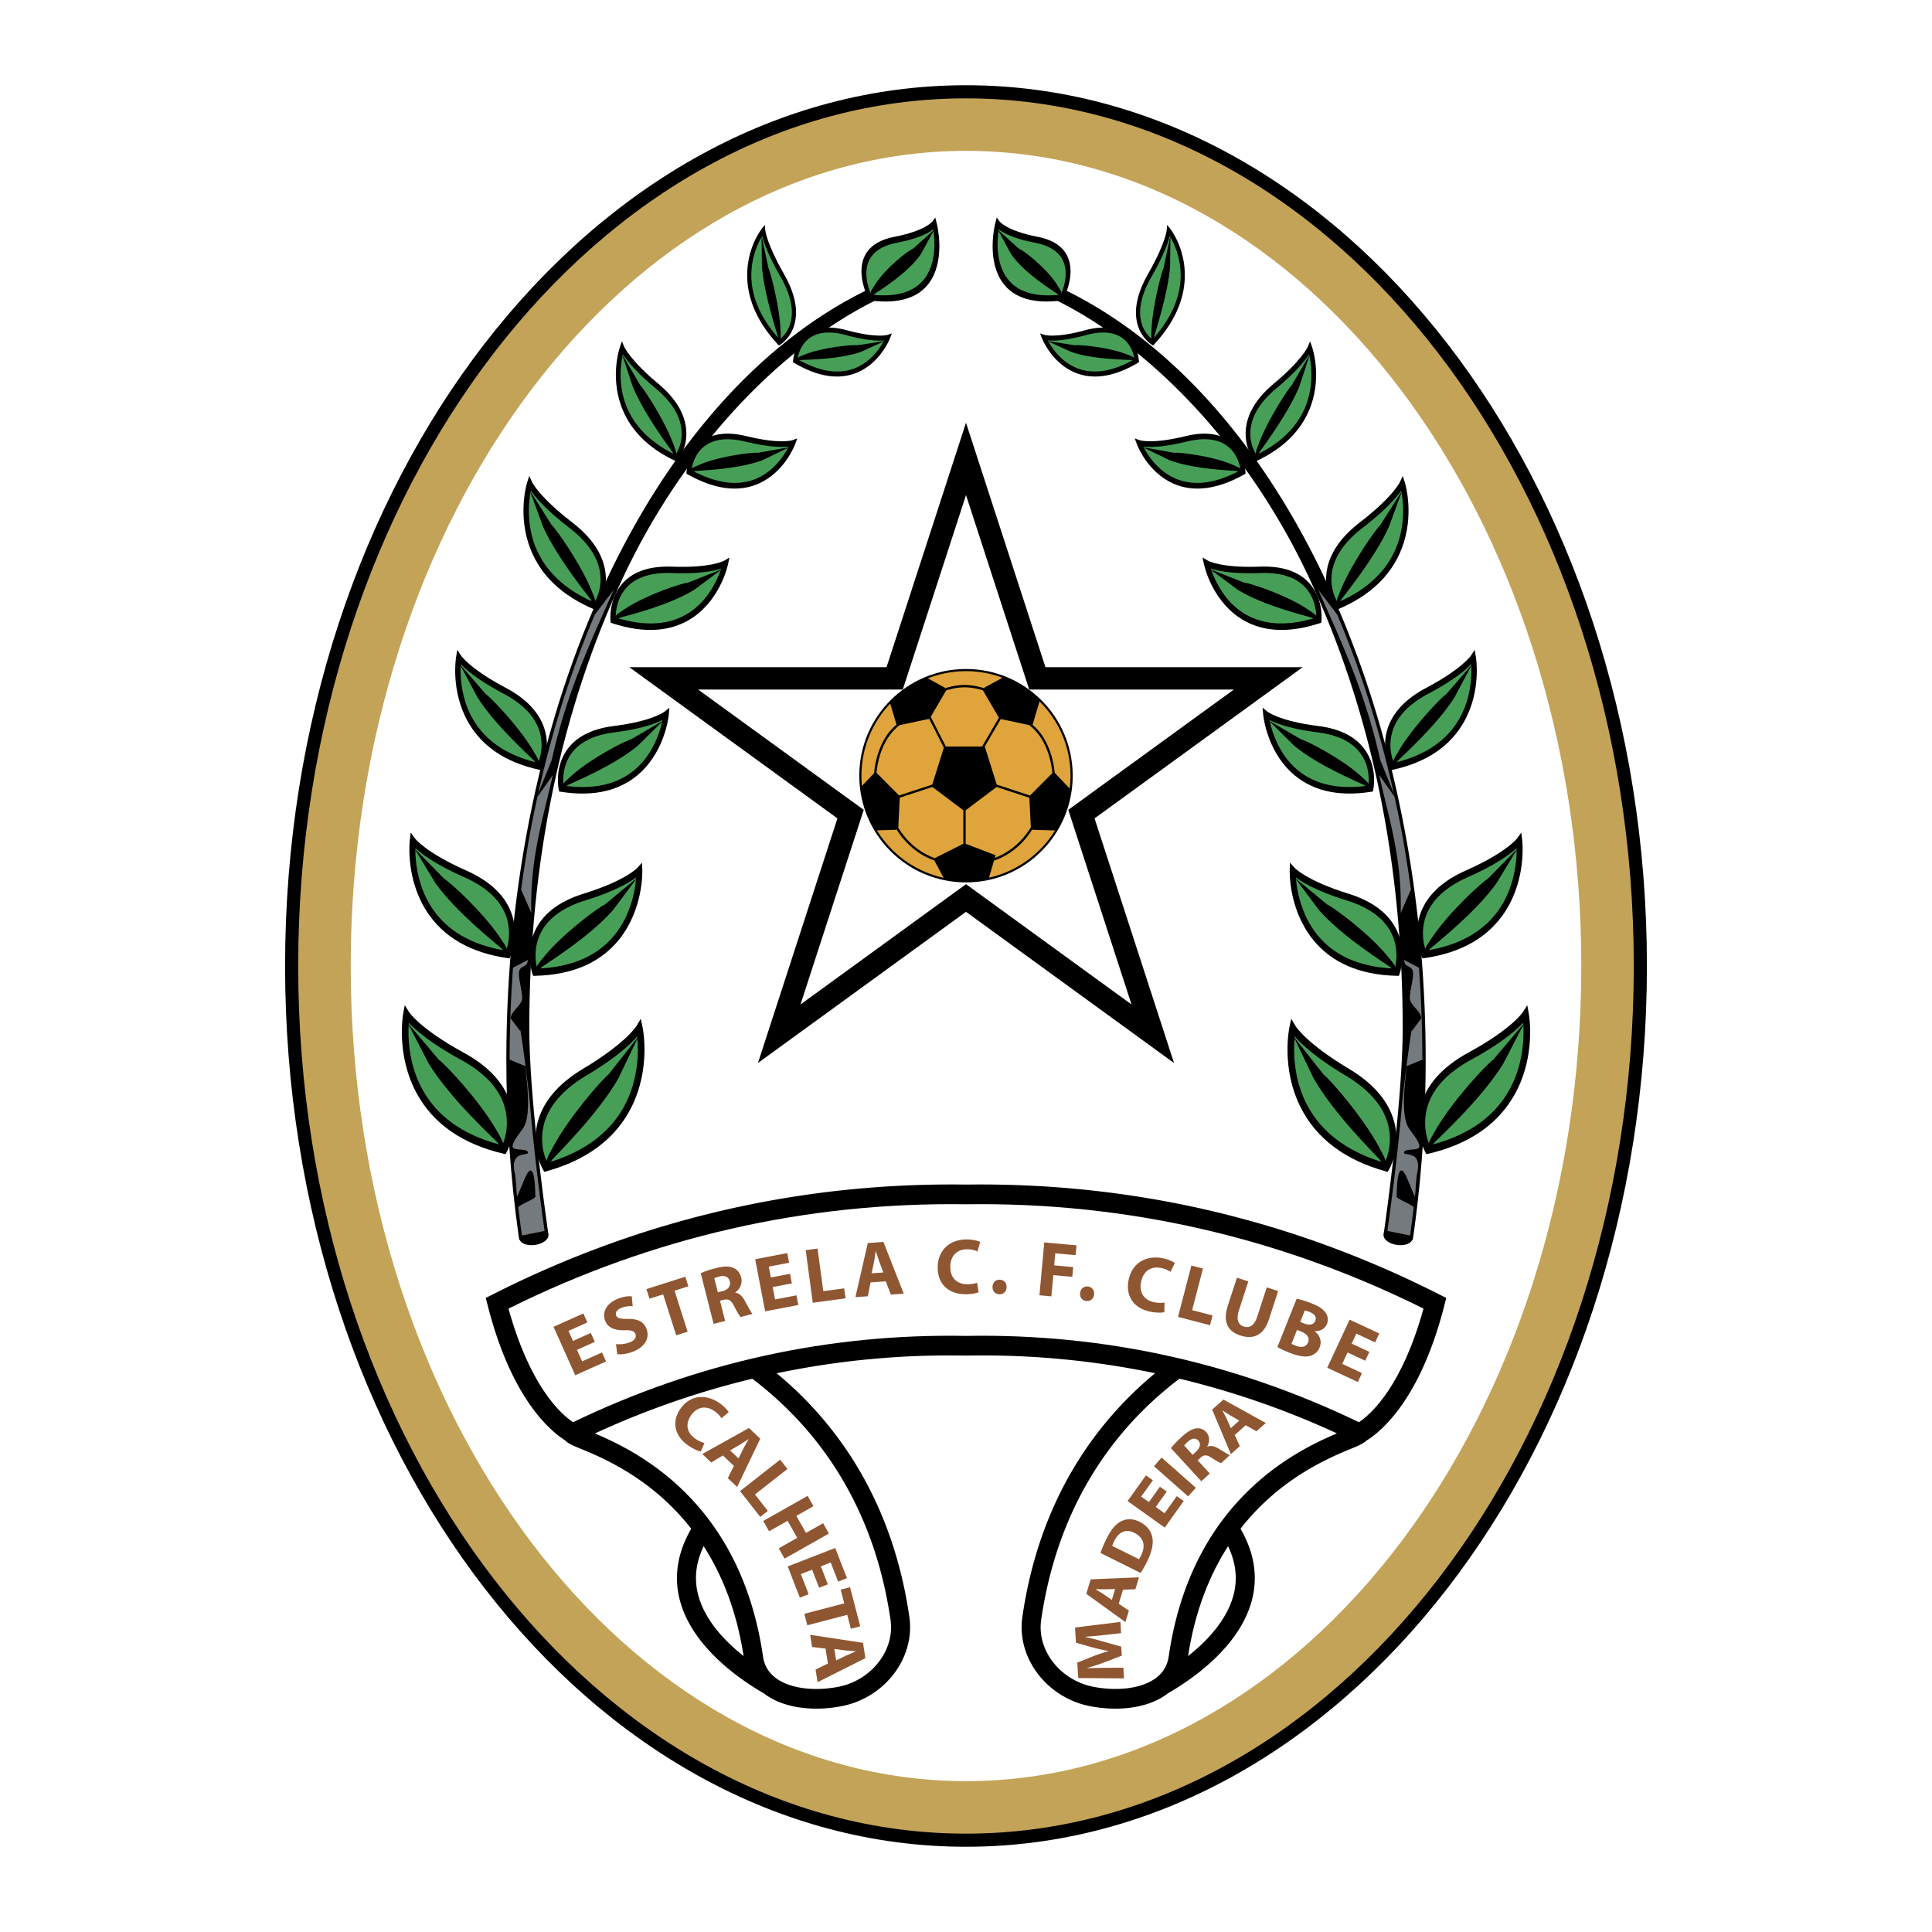 <svg xmlns="http://www.w3.org/2000/svg" width="2500" height="2500" viewBox="0 0 192.756 192.756"><g fill-rule="evenodd" clip-rule="evenodd"><path fill="#fff" d="M0 0h192.756v192.756H0V0z"/><path d="M28.443 96.379c0 48.453 30.476 87.873 67.936 87.873 37.459 0 67.934-39.42 67.934-87.873 0-48.455-30.475-87.875-67.934-87.875-37.461 0-67.936 39.42-67.936 87.875z"/><path d="M29.752 96.379c0-47.732 29.889-86.565 66.626-86.565 36.737 0 66.625 38.833 66.625 86.565 0 47.731-29.889 86.563-66.625 86.563-36.737 0-66.626-38.832-66.626-86.563z" fill="#c3a358"/><path d="M34.991 96.379c0-44.844 27.539-81.327 61.388-81.327 33.848 0 61.387 36.483 61.387 81.327 0 44.843-27.539 81.326-61.387 81.326-33.849 0-61.388-36.483-61.388-81.326z" fill="#fff"/><path d="M87.034 28.865l-.771.184-.015.007c-21.371 10.634-35.73 41.442-35.73 76.665 0 5.871.406 11.731 1.206 17.416l.082.579 2.905-.584-.082-.579c-.427-3.033-1.82-13.437-1.82-19.966 0-16.669 3.174-31.854 9.431-45.137 5.773-12.255 15.148-22.524 25.079-27.469l.137-.068-.278-1.084-.144.036z"/><path d="M51.828 123.57c.041.456.722.747 1.52.643.798-.101 1.411-.556 1.371-1.014-.041-.458-.721-.747-1.519-.645s-1.412.557-1.372 1.016z"/><path d="M53.694 79.171l1.353-3.342c1.445-6.493 3.584-11.169 6.192-16.991l-1.891 2.472c-2.34 5.528-4.246 11.521-5.654 17.861zM55.153 77.325l-1.526 2.158c-.708 3.195-.995 5.031-1.254 6.671a119.88 119.88 0 0 0-.382 2.604l1.021 2.338c-.148-5.478 1.151-9.327 2.141-13.771zM52.1 99.586c.01-.687-.349-1.799-.327-2.48.028-.895.843-.444.89-1.331l-1.48.775a127.183 127.183 0 0 0-.338 9.172l1.583.651c0 .74.672 4.574-.164 6.07-.244.437-1.157 1.434-1.122 1.955.031.457 1.494.136 1.531.59.031.394-1.774-.261-1.33 1.959.158.794.152 1.62.24 2.426.009.087.756-1.801.953-2.165.9-1.665.863 2.105.874 2.187.022.196-1.725.878-1.701 1.073a109.49 109.49 0 0 0 .365 2.797l2.26-.455-.027-.192c-.21-1.484-.648-4.729-1.045-8.426a196.178 196.178 0 0 1-.42-4.393c-.06-.725-.959-7.915-.959-6.95l-.927-1.238c-.001-.701 1.132-1.331 1.144-2.025z" fill="#757a7e"/><path d="M63.519 102.341c-.01.017-1.035 1.713-5.314 4.27-2.611 1.559-4.17 3.46-4.633 5.65-.523 2.471.564 4.361.61 4.441l.128.215.215-.059c4.038-1.123 6.881-3.258 8.446-6.341 1.987-3.91 1.17-7.884 1.136-8.05l-.178-.826-.41.7z"/><path d="M54.21 112.439c.007-.039.017-.079.026-.12.45-1.905 1.884-3.589 4.261-5.01 2.984-1.781 4.423-3.149 5.077-3.898.089.888.147 2.47-.275 4.252a10.934 10.934 0 0 1-.894 2.46c-1.441 2.829-4.077 4.8-7.803 5.89a5.778 5.778 0 0 1-.392-3.574z" fill="#479f57"/><path d="M60.703 107.206c-.771.621-3.876 4.215-5.448 7.08-.909 1.656-.759 1.588-.708 1.799 0 0 .335.068.508-.346.614-.674 4.607-4.611 6.632-8.133l2.014-4.203-2.998 3.803zM63.586 86.59c-.012.012-1.18 1.275-5.348 2.567-2.545.789-4.215 2.114-4.965 3.94-.848 2.059-.187 3.966-.157 4.047l.078.218.198-.005c3.732-.083 6.568-1.326 8.431-3.69 2.362-2.999 2.265-6.681 2.26-6.835l-.027-.767-.47.525z"/><path d="M53.806 93.397l.042-.101c.696-1.577 2.222-2.738 4.539-3.458 2.904-.899 4.386-1.782 5.079-2.294-.06.802-.255 2.208-.907 3.683a8.968 8.968 0 0 1-1.173 1.964c-1.712 2.169-4.341 3.316-7.793 3.44-.127-.492-.374-1.816.213-3.234z" fill="#479f57"/><path d="M60.343 90.243c-.776.375-4.073 2.842-5.905 5.014-1.062 1.256-.918 1.229-.907 1.426 0 0 .285.136.502-.19.646-.457 4.779-3.029 7.113-5.676l2.432-3.25-3.235 2.676zM66.308 70.997c-.011.008-1.199.952-5.076 1.438-2.367.297-4.012 1.213-4.889 2.728-.991 1.707-.614 3.522-.598 3.598l.046.208.178.029c3.352.526 6.032-.13 7.964-1.948 2.453-2.305 2.78-5.618 2.793-5.756l.063-.691-.481.394z"/><path d="M56.787 75.518c.017-.028.032-.056.05-.083.799-1.301 2.296-2.095 4.451-2.366 2.702-.338 4.129-.89 4.807-1.238a9.883 9.883 0 0 1-1.226 3.153 7.658 7.658 0 0 1-1.271 1.57c-1.777 1.667-4.261 2.269-7.366 1.825-.058-.461-.13-1.687.555-2.861z" fill="#479f57"/><path d="M62.996 73.745c-.738.21-3.967 1.891-5.853 3.54-1.091.954-.96.951-.972 1.13 0 0 .24.167.472-.089.629-.305 4.621-1.944 7.008-3.939l2.543-2.518-3.198 1.876zM72.255 55.935c-.013.006-1.297.748-5.195.601-2.377-.09-4.111.552-5.152 1.91-1.175 1.531-1.007 3.39-.999 3.468l.021.214.172.058c3.262 1.064 5.991.849 8.113-.638 2.691-1.885 3.391-5.115 3.419-5.25l.141-.674-.52.311z"/><path d="M62.307 58.869a4.91 4.91 0 0 0 .059-.075c.94-1.158 2.513-1.702 4.68-1.62 2.716.103 4.191-.212 4.902-.446-.223.679-.693 1.839-1.573 2.925a7.133 7.133 0 0 1-1.437 1.35c-1.95 1.362-4.479 1.557-7.504.611-.005-.468.062-1.692.873-2.745z" fill="#479f57"/><path d="M68.66 58.12c-.754.089-4.146 1.229-6.201 2.558-1.188.766-1.059.786-1.091.963 0 0 .22.204.477-.013.659-.201 4.798-1.176 7.39-2.766l2.804-2.081-3.379 1.339zM79.051 43.92c-.012.002-1.215.417-4.566-.404-2.046-.5-3.624-.254-4.694.735-1.206 1.115-1.292 2.752-1.295 2.821l-.007.189.142.081c2.689 1.501 5.077 1.801 7.096.891 2.562-1.152 3.569-3.82 3.61-3.933l.206-.558-.492.178z"/><path d="M70.083 44.688l.06-.053c.958-.835 2.385-1.026 4.248-.57 2.336.572 3.652.563 4.297.486-.278.548-.829 1.468-1.724 2.25-.4.349-.869.669-1.41.911-1.857.833-4.068.55-6.568-.805.054-.405.264-1.453 1.097-2.219z" fill="#479f57"/><path d="M75.67 45.17c-.664-.058-3.738.326-5.681 1.11-1.123.451-1.014.492-1.062.637 0 0 .164.217.415.075.593-.055 4.295-.165 6.734-1.077l2.686-1.302-3.092.557zM88.546 33.414c-.011.002-1.085.341-4.046-.463-1.808-.492-3.212-.309-4.177.544-1.088.962-1.192 2.413-1.196 2.475l-.01.167.125.076c2.363 1.393 4.477 1.714 6.284.953 2.293-.964 3.229-3.309 3.267-3.408l.191-.491-.438.147z"/><path d="M80.575 33.89c.018-.017.036-.031.055-.047.863-.719 2.133-.855 3.778-.409 2.065.562 3.233.584 3.806.53a6.65 6.65 0 0 1-1.565 1.958c-.36.3-.783.573-1.267.776-1.661.697-3.619.395-5.816-.865.053-.357.258-1.283 1.009-1.943z" fill="#479f57"/><path d="M85.526 34.446c-.589-.067-3.322.203-5.059.855-1.004.374-.908.413-.954.541 0 0 .142.196.367.075.528-.035 3.815-.047 5.994-.802l2.404-1.094-2.752.425zM93.032 22.09c-.008.007-.705.938-3.792 1.535-1.884.366-2.973 1.287-3.232 2.742-.295 1.641.586 3.333.624 3.404l.102.195.159.021c2.964.372 4.998-.341 6.046-2.121 1.328-2.255.567-5.382.535-5.513l-.163-.651-.279.388z"/><path d="M86.489 26.685c.004-.028.01-.052.015-.081.262-1.251 1.265-2.052 2.981-2.385 2.152-.417 3.173-.986 3.629-1.338.103.672.206 1.837-.04 3.009a5.027 5.027 0 0 1-.572 1.521c-.965 1.632-2.852 2.289-5.584 1.983-.193-.43-.635-1.58-.429-2.709z" fill="#479f57"/><path d="M91.122 24.793c-.551.224-2.724 1.92-3.784 3.541-.613.934-.505.929-.459 1.096 0 0 .253.15.366-.1.431-.31 3.252-1.996 4.624-3.958l1.34-2.458-2.087 1.879zM40.38 100.289l-.153.833c-.029.168-.73 4.172 1.369 7.998 1.656 3.016 4.558 5.027 8.628 5.983l.216.048.12-.22c.044-.081 1.076-2.017.481-4.464-.527-2.17-2.141-4.005-4.796-5.454-4.351-2.374-5.425-4.026-5.435-4.044l-.43-.68z"/><path d="M50.121 114.26c-3.755-.933-6.447-2.792-7.97-5.56a10.78 10.78 0 0 1-.965-2.419 12.989 12.989 0 0 1-.398-4.238c.674.721 2.154 2.027 5.187 3.684 2.417 1.319 3.899 2.943 4.405 4.828l.031.119a5.795 5.795 0 0 1-.29 3.586z" fill="#479f57"/><path d="M43.768 105.715c.788.589 3.996 4.05 5.651 6.848.958 1.617.805 1.557.76 1.769 0 0-.333.082-.518-.325-.633-.647-4.739-4.417-6.864-7.85l-2.137-4.114 3.108 3.672zM40.978 83.073l-.092.759c-.018.154-.423 3.805 1.674 7.075 1.654 2.575 4.371 4.152 8.078 4.685l.197.027.096-.208c.036-.077.854-1.896.184-4.044-.593-1.908-2.144-3.427-4.608-4.519-4.039-1.787-5.095-3.184-5.105-3.197l-.424-.578z"/><path d="M50.498 94.844c-3.423-.538-5.944-1.995-7.465-4.359a9.424 9.424 0 0 1-1.001-2.095 11.656 11.656 0 0 1-.592-3.774c.646.593 2.046 1.649 4.861 2.893 2.246.995 3.665 2.334 4.224 3.987.013.035.023.069.035.104a5.24 5.24 0 0 1-.062 3.244z" fill="#479f57"/><path d="M44.319 87.676c.741.466 3.813 3.317 5.455 5.699.949 1.377.81 1.333.782 1.527 0 0-.295.103-.484-.248-.604-.533-4.5-3.589-6.6-6.504l-2.146-3.526 2.993 3.052zM45.628 64.838l-.119.681c-.023.137-.559 3.409 1.185 6.503 1.374 2.439 3.757 4.044 7.083 4.773l.177.037.096-.181c.036-.066.859-1.657.354-3.643-.449-1.763-1.779-3.24-3.957-4.389-3.567-1.884-4.456-3.217-4.464-3.229l-.355-.552z"/><path d="M53.686 76.108c-3.069-.714-5.28-2.197-6.545-4.435a8.768 8.768 0 0 1-.807-1.96 10.658 10.658 0 0 1-.361-3.451c.556.58 1.774 1.628 4.26 2.94 1.982 1.047 3.203 2.352 3.631 3.882.009.033.018.065.025.098a4.706 4.706 0 0 1-.203 2.926z" fill="#479f57"/><path d="M48.435 69.22c.647.471 3.292 3.253 4.664 5.514.794 1.306.671 1.256.635 1.432 0 0-.271.072-.424-.258-.522-.521-3.9-3.543-5.663-6.316l-1.776-3.329 2.564 2.957zM52.801 47.481l-.206.651c-.04.131-.994 3.265.33 6.643 1.042 2.664 3.188 4.692 6.379 6.028l.17.07.119-.162c.043-.059 1.062-1.477.82-3.535-.215-1.825-1.338-3.528-3.339-5.068-3.28-2.521-3.987-4.003-3.994-4.017l-.279-.61z"/><path d="M59.304 60.108c-2.94-1.273-4.932-3.148-5.893-5.593a9.313 9.313 0 0 1-.543-2.086 10.63 10.63 0 0 1 .091-3.476c.474.676 1.541 1.935 3.827 3.692 1.822 1.401 2.861 2.916 3.085 4.507l.013.102a4.608 4.608 0 0 1-.58 2.854z" fill="#479f57"/><path d="M55.007 52.33c.58.585 2.831 3.823 3.895 6.312.615 1.438.499 1.366.442 1.532 0 0-.278.021-.387-.333-.448-.611-3.395-4.223-4.776-7.29l-1.325-3.616 2.151 3.395zM62.049 34.054l-.197.562c-.04.113-.961 2.825.106 5.84.841 2.377 2.668 4.239 5.431 5.535l.147.067.11-.137c.038-.05.971-1.253.814-3.067-.138-1.609-1.077-3.147-2.79-4.575-2.808-2.339-3.386-3.666-3.393-3.678l-.228-.547z"/><path d="M67.407 45.382c-2.543-1.231-4.239-2.954-5.014-5.137a8.255 8.255 0 0 1-.421-1.85 9.39 9.39 0 0 1 .174-3.045c.397.612 1.299 1.758 3.256 3.388 1.562 1.3 2.43 2.669 2.584 4.074.003.031.007.059.008.089a4.007 4.007 0 0 1-.587 2.481z" fill="#479f57"/><path d="M63.851 38.392c.493.536 2.38 3.464 3.245 5.688.501 1.284.4 1.217.346 1.36 0 0-.244.006-.331-.308-.376-.552-2.862-3.835-3.99-6.579l-1.062-3.224 1.792 3.063zM76.307 22.438l-.312.393c-.062.08-1.541 1.983-1.446 4.888.073 2.291 1.1 4.523 3.052 6.639l.105.111.125-.073c.047-.026 1.137-.674 1.484-2.239.309-1.387-.066-3.018-1.114-4.848-1.714-2.998-1.846-4.319-1.849-4.33l-.045-.541z"/><path d="M77.776 33.858c-1.788-1.979-2.743-4.047-2.812-6.15a7.43 7.43 0 0 1 .138-1.695 7.721 7.721 0 0 1 .945-2.462c.169.657.616 1.948 1.812 4.038.953 1.667 1.315 3.13 1.073 4.354-.006.026-.01.052-.017.077-.236 1.08-.88 1.647-1.139 1.838z" fill="#479f57"/><path d="M76.661 26.718c.269.63 1.065 3.77 1.198 5.941.078 1.255.012 1.162-.07 1.26 0 0-.206-.086-.193-.379-.167-.601-1.367-4.261-1.582-6.963l-.034-3.076.681 3.217zM105.578 28.83l-.277 1.084.137.068c9.93 4.944 19.305 15.214 25.078 27.469 6.258 13.282 9.43 28.468 9.43 45.137 0 6.529-1.393 16.933-1.818 19.966l-.082.579 2.906.584.082-.579a125.578 125.578 0 0 0 1.205-17.416c0-35.223-14.359-66.031-35.729-76.665l-.016-.007-.771-.184-.145-.036z"/><path d="M140.926 123.57c-.039.456-.719.747-1.518.643-.797-.101-1.41-.556-1.371-1.014.041-.458.723-.747 1.52-.645.798.103 1.412.557 1.369 1.016z"/><path d="M139.062 79.171l-1.354-3.342c-1.445-6.493-3.584-11.169-6.191-16.991l1.891 2.472c2.34 5.528 4.246 11.521 5.654 17.861zM137.604 77.325l1.523 2.158c.711 3.195.996 5.031 1.256 6.671.137.863.264 1.731.383 2.604l-1.021 2.338c.148-5.478-1.153-9.327-2.141-13.771zM140.656 99.586c-.01-.687.348-1.799.326-2.48-.027-.895-.842-.444-.891-1.331l1.482.775a129.04 129.04 0 0 1 .336 9.172l-1.582.651c0 .74-.674 4.574.164 6.07.244.437 1.156 1.434 1.121 1.955-.031.457-1.494.136-1.531.59-.029.394 1.775-.261 1.33 1.959-.16.794-.152 1.62-.24 2.426-.01.087-.756-1.801-.951-2.165-.902-1.665-.865 2.105-.875 2.187-.021.196 1.725.878 1.701 1.073-.104.872-.217 1.741-.338 2.604 0 0-.012.098-.027.193l-2.258-.455.025-.192a269.32 269.32 0 0 0 1.045-8.426 196.484 196.484 0 0 0 .421-4.393c.059-.725.959-7.915.959-6.95l.926-1.238c.002-.701-1.131-1.331-1.143-2.025z" fill="#757a7e"/><path d="M128.828 101.642l-.18.826c-.033.166-.852 4.14 1.137 8.05 1.564 3.083 4.406 5.218 8.445 6.341l.215.059.127-.215c.049-.08 1.133-1.971.609-4.441-.463-2.19-2.021-4.092-4.633-5.65-4.277-2.557-5.303-4.253-5.312-4.27l-.408-.7z"/><path d="M138.152 116.013c-3.725-1.09-6.361-3.061-7.803-5.89a10.987 10.987 0 0 1-.895-2.46 13.075 13.075 0 0 1-.273-4.252c.652.749 2.094 2.117 5.074 3.898 2.379 1.421 3.812 3.104 4.264 5.01.008.041.018.081.025.12a5.74 5.74 0 0 1-.392 3.574z" fill="#479f57"/><path d="M132.053 107.206c.771.621 3.877 4.215 5.449 7.08.908 1.656.758 1.588.707 1.799 0 0-.336.068-.508-.346-.613-.674-4.607-4.611-6.631-8.133l-2.014-4.203 2.997 3.803zM128.701 86.065l-.027.767c-.006.154-.102 3.836 2.26 6.835 1.861 2.364 4.697 3.607 8.43 3.69l.199.005.078-.218c.029-.081.689-1.988-.158-4.047-.75-1.826-2.422-3.151-4.965-3.94-4.168-1.292-5.336-2.555-5.348-2.567l-.469-.525z"/><path d="M139.162 96.632c-3.451-.124-6.08-1.271-7.795-3.44a9.015 9.015 0 0 1-1.17-1.964 11.342 11.342 0 0 1-.908-3.683c.693.513 2.174 1.395 5.08 2.294 2.316.72 3.844 1.881 4.537 3.458a1.8 1.8 0 0 1 .043.101c.588 1.417.342 2.741.213 3.234z" fill="#479f57"/><path d="M132.412 90.243c.777.375 4.074 2.842 5.906 5.014 1.061 1.256.918 1.229.906 1.426 0 0-.287.136-.502-.19-.646-.457-4.779-3.029-7.113-5.676l-2.432-3.25 3.235 2.676zM125.967 70.603l.061.691c.016.139.342 3.451 2.793 5.756 1.934 1.817 4.613 2.474 7.965 1.948l.18-.029.043-.208c.02-.076.395-1.891-.596-3.598-.879-1.515-2.521-2.431-4.889-2.728-3.877-.486-5.066-1.43-5.078-1.438l-.479-.394z"/><path d="M136.523 78.379c-3.104.444-5.588-.158-7.367-1.825a7.653 7.653 0 0 1-1.27-1.57c-.748-1.217-1.082-2.444-1.227-3.153.678.348 2.105.899 4.807 1.238 2.156.271 3.652 1.065 4.451 2.366.018.027.035.055.051.083.686 1.174.614 2.4.555 2.861z" fill="#479f57"/><path d="M129.76 73.745c.738.21 3.967 1.891 5.852 3.54 1.092.954.961.951.973 1.13 0 0-.24.167-.471-.089-.629-.305-4.621-1.944-7.008-3.939l-2.543-2.518 3.197 1.876zM119.98 55.623l.141.674c.027.135.729 3.365 3.42 5.25 2.119 1.487 4.85 1.702 8.111.638l.174-.058.02-.214c.01-.078.178-1.937-.998-3.468-1.043-1.357-2.775-2-5.154-1.91-3.896.147-5.18-.595-5.191-.601l-.523-.311z"/><path d="M131.322 61.613c-3.025.945-5.555.751-7.506-.611a7.124 7.124 0 0 1-1.436-1.35c-.881-1.085-1.35-2.246-1.572-2.925.711.234 2.186.549 4.902.446 2.166-.082 3.738.462 4.68 1.62.018.026.037.05.059.075.811 1.054.877 2.278.873 2.745z" fill="#479f57"/><path d="M124.096 58.12c.754.089 4.145 1.229 6.199 2.558 1.189.766 1.061.786 1.092.963 0 0-.219.204-.477-.013-.658-.201-4.797-1.176-7.389-2.766l-2.807-2.081 3.382 1.339zM113.215 43.742l.205.558c.041.112 1.049 2.78 3.611 3.933 2.018.91 4.406.61 7.094-.891l.143-.081-.008-.189c-.004-.069-.088-1.707-1.297-2.821-1.068-.989-2.646-1.235-4.691-.735-3.354.82-4.555.406-4.566.404l-.491-.178z"/><path d="M123.77 46.906c-2.5 1.355-4.711 1.639-6.568.805a5.672 5.672 0 0 1-1.41-.911c-.895-.782-1.445-1.702-1.723-2.25.645.077 1.959.086 4.297-.486 1.863-.456 3.289-.265 4.246.57l.061.053c.831.767 1.042 1.815 1.097 2.219z" fill="#479f57"/><path d="M117.084 45.17c.664-.058 3.74.326 5.682 1.11 1.123.451 1.014.492 1.062.637 0 0-.164.217-.414.075-.596-.055-4.295-.165-6.734-1.077l-2.686-1.302 3.09.557zM103.773 33.266l.189.491c.039.1.975 2.444 3.268 3.408 1.807.761 3.92.439 6.283-.953l.125-.076-.012-.167c-.002-.062-.105-1.513-1.193-2.475-.965-.853-2.371-1.036-4.178-.544-2.961.805-4.037.465-4.047.463l-.435-.147z"/><path d="M113.189 35.833c-2.195 1.26-4.154 1.562-5.814.865a5.048 5.048 0 0 1-1.268-.776 6.614 6.614 0 0 1-1.564-1.958c.572.054 1.74.032 3.803-.53 1.648-.447 2.918-.31 3.781.409l.053.047c.752.66.955 1.586 1.009 1.943z" fill="#479f57"/><path d="M107.229 34.446c.588-.067 3.324.203 5.061.855 1.004.374.908.413.953.541 0 0-.143.196-.367.075-.527-.035-3.814-.047-5.994-.802l-2.402-1.094 2.749.425zM99.445 21.701l-.166.651c-.029.131-.793 3.258.537 5.513 1.049 1.779 3.082 2.493 6.047 2.121l.156-.021.105-.195c.035-.071.918-1.763.623-3.404-.262-1.455-1.348-2.376-3.232-2.742-3.088-.598-3.785-1.528-3.793-1.535l-.277-.388z"/><path d="M105.838 29.395c-2.734.306-4.621-.351-5.584-1.983a5 5 0 0 1-.572-1.521c-.246-1.172-.143-2.337-.041-3.009.457.353 1.477.922 3.631 1.338 1.715.333 2.717 1.134 2.979 2.385.008.029.012.053.018.081.204 1.128-.24 2.278-.431 2.709z" fill="#479f57"/><path d="M101.633 24.793c.551.224 2.725 1.92 3.783 3.541.615.934.506.929.461 1.096 0 0-.254.15-.367-.1-.43-.31-3.252-1.996-4.623-3.958l-1.34-2.458 2.086 1.879zM151.945 100.97c-.01.018-1.084 1.67-5.436 4.044-2.654 1.449-4.268 3.284-4.795 5.454-.596 2.447.436 4.383.479 4.464l.121.22.217-.048c4.068-.956 6.973-2.968 8.627-5.983 2.102-3.826 1.4-7.83 1.369-7.998l-.152-.833-.43.68z"/><path d="M142.346 110.674l.031-.119c.506-1.885 1.986-3.509 4.404-4.828 3.033-1.656 4.512-2.963 5.188-3.684.064.892.076 2.474-.398 4.238a10.78 10.78 0 0 1-.965 2.419c-1.523 2.768-4.215 4.627-7.971 5.56a5.79 5.79 0 0 1-.289-3.586z" fill="#479f57"/><path d="M148.988 105.715c-.789.589-3.996 4.05-5.652 6.848-.957 1.617-.805 1.557-.76 1.769 0 0 .334.082.518-.325.633-.647 4.74-4.417 6.865-7.85l2.137-4.114-3.108 3.672zM151.355 83.651c-.01.014-1.066 1.411-5.105 3.197-2.465 1.091-4.016 2.61-4.609 4.519-.67 2.148.15 3.968.184 4.044l.096.208.197-.027c3.707-.533 6.426-2.11 8.078-4.685 2.098-3.27 1.691-6.921 1.676-7.075l-.094-.759-.423.578z"/><path d="M142.197 91.601c.012-.035.021-.07.033-.104.561-1.653 1.98-2.992 4.225-3.987 2.814-1.244 4.215-2.3 4.861-2.893.008.805-.07 2.226-.594 3.774a9.373 9.373 0 0 1-1 2.095c-1.521 2.365-4.041 3.821-7.467 4.359-.165-.477-.523-1.763-.058-3.244z" fill="#479f57"/><path d="M148.438 87.676c-.742.466-3.814 3.317-5.455 5.699-.951 1.377-.811 1.333-.781 1.527 0 0 .295.103.482-.248.604-.533 4.5-3.589 6.6-6.504l2.146-3.526-2.992 3.052zM146.771 65.391c-.008.012-.898 1.344-4.465 3.229-2.176 1.149-3.508 2.625-3.955 4.389-.506 1.986.318 3.577.354 3.643l.096.181.178-.037c3.326-.729 5.707-2.334 7.082-4.773 1.744-3.094 1.207-6.366 1.186-6.503l-.119-.681-.357.552z"/><path d="M138.865 73.183c.008-.033.018-.065.025-.098.428-1.531 1.65-2.835 3.633-3.882 2.484-1.312 3.703-2.36 4.258-2.94.045.729.041 2.018-.359 3.451a8.891 8.891 0 0 1-.807 1.96c-1.266 2.238-3.477 3.721-6.545 4.435a4.72 4.72 0 0 1-.205-2.926z" fill="#479f57"/><path d="M144.32 69.22c-.648.471-3.291 3.253-4.664 5.514-.795 1.306-.672 1.256-.637 1.432 0 0 .273.072.426-.258.521-.521 3.9-3.543 5.662-6.316l1.777-3.329-2.564 2.957zM139.674 48.092c-.006.014-.713 1.496-3.992 4.017-2.002 1.54-3.125 3.243-3.34 5.068-.242 2.058.777 3.476.82 3.535l.119.162.17-.07c3.191-1.335 5.338-3.364 6.379-6.028 1.324-3.378.371-6.512.33-6.643l-.205-.651-.281.61z"/><path d="M132.871 57.254c.004-.033.01-.065.014-.102.225-1.591 1.262-3.106 3.086-4.507 2.285-1.758 3.354-3.017 3.826-3.692.141.71.301 1.985.092 3.476a9.322 9.322 0 0 1-.545 2.086c-.961 2.445-2.951 4.32-5.891 5.593a4.598 4.598 0 0 1-.582-2.854z" fill="#479f57"/><path d="M137.75 52.33c-.58.585-2.832 3.823-3.896 6.312-.615 1.438-.5 1.366-.441 1.532 0 0 .277.021.387-.333.447-.611 3.395-4.223 4.775-7.29l1.326-3.616-2.151 3.395zM130.479 34.601c-.008.012-.586 1.339-3.393 3.678-1.715 1.428-2.652 2.966-2.791 4.575-.156 1.813.775 3.017.814 3.067l.109.137.148-.067c2.762-1.296 4.588-3.158 5.43-5.535 1.068-3.015.146-5.727.107-5.84l-.197-.562-.227.547z"/><path d="M124.762 42.901l.008-.089c.154-1.405 1.023-2.774 2.584-4.074 1.957-1.63 2.859-2.776 3.254-3.388.143.619.318 1.729.176 3.045a8.142 8.142 0 0 1-.42 1.85c-.775 2.183-2.471 3.905-5.016 5.137a4.008 4.008 0 0 1-.586-2.481z" fill="#479f57"/><path d="M128.904 38.392c-.492.536-2.379 3.464-3.244 5.688-.5 1.284-.4 1.217-.346 1.36 0 0 .244.006.33-.308.375-.552 2.861-3.835 3.99-6.579l1.062-3.224-1.792 3.063zM116.402 22.979c-.002.011-.133 1.332-1.848 4.33-1.049 1.83-1.422 3.461-1.115 4.848.348 1.564 1.438 2.212 1.484 2.239l.127.073.104-.111c1.951-2.115 2.979-4.348 3.053-6.639.094-2.905-1.385-4.809-1.447-4.888l-.311-.393-.047.541z"/><path d="M113.84 32.021a.954.954 0 0 1-.016-.077c-.242-1.224.117-2.688 1.072-4.354 1.195-2.09 1.641-3.381 1.812-4.038.277.46.719 1.317.945 2.462.1.512.158 1.081.137 1.695-.07 2.103-1.023 4.171-2.811 6.15-.258-.192-.903-.759-1.139-1.838z" fill="#479f57"/><path d="M116.094 26.718c-.27.63-1.064 3.77-1.197 5.941-.078 1.255-.014 1.162.07 1.26 0 0 .205-.086.193-.379.166-.601 1.367-4.261 1.582-6.963l.033-3.076-.681 3.217zM95.318 45.44L88.45 66.566H62.786l20.765 15.085c-.468 1.435-7.93 24.406-7.93 24.406l20.757-15.084 20.756 15.084-7.93-24.406 20.766-15.084h-25.664l-7.928-24.389-1.06 3.262z"/><path d="M89.26 68.797h.81s4.771-14.678 6.309-19.404l6.307 19.404h20.418l-16.521 12.001 6.309 19.418c-4.021-2.924-16.512-12.001-16.512-12.001l-16.514 12.001 6.309-19.417s-12.5-9.079-16.522-12.002H89.26z" fill="#fff"/><path d="M96.378 88.037c5.879 0 10.645-4.767 10.645-10.646 0-5.879-4.766-10.645-10.645-10.645s-10.646 4.766-10.646 10.645c.001 5.879 4.767 10.646 10.646 10.646z"/><path d="M93.259 85.618l2.853-1.437V80.84l-3.089-2.325-3.254 1.071-.147 2.996c.331.565 1.472 2.257 3.637 3.036zM89.756 72.348c-1.921 1.433-2.257 4.129-2.31 4.752l2.252 2.264 3.316-1.091 1.154-3.679-1.464-2.875-2.948.629zM97.982 74.478l1.678-2.873-1.6-2.735c-.344-.106-1.069-.298-1.829-.298-.781 0-1.509.205-1.83.308l-1.542 2.639 1.508 2.96h3.615v-.001zM102.846 82.533l-.146-2.939-3.27-1.077-3.085 2.323v3.344l2.984 1.142-.078.266c2.187-.815 3.308-2.556 3.595-3.059zM103.715 69.979l-.697 2.337c1.844 1.537 2.16 4.195 2.207 4.787l1.504 1.579c.051-.423.078-.854.078-1.292 0-2.898-1.182-5.52-3.092-7.411z" fill="#dfa43b"/><path d="M94.344 68.653a6.402 6.402 0 0 1 1.888-.314c.801 0 1.547.198 1.903.31l1.885-1.034a10.424 10.424 0 0 0-3.641-.653c-1.345 0-2.63.255-3.811.718l1.776.973zM102.67 72.339l-2.82-.602-1.598 2.74 1.191 3.799 3.322 1.094 2.229-2.242c-.045-.566-.361-3.336-2.324-4.789zM93.215 85.848c-2.153-.761-3.335-2.396-3.741-3.063l-1.985.062a10.435 10.435 0 0 0 6.66 4.733l-.934-1.732zM102.965 82.785c-.41.67-1.607 2.328-3.795 3.081l-.498 1.701a10.444 10.444 0 0 0 6.59-4.711l-2.297-.071zM87.21 77.139c.038-.517.33-3.278 2.235-4.844l-.625-2.092a10.397 10.397 0 0 0-2.822 8.209l1.212-1.273z" fill="#dfa43b"/><path d="M143.592 129.142c-14.803-7.502-30.678-11.188-47.189-10.957-16.562-.231-32.438 3.455-47.239 10.957l-.699.354.199.778c2.364 9.255 6.223 12.49 7.718 13.43.287.313.809.531 1.53.828 2.173.895 7.103 2.929 11.053 7.988-1.381 2.383-1.766 4.799-1.121 7.193 1.238 4.6 5.936 7.832 8.387 9.245.03.022.058.05.088.073 1.779 1.315 4.618 1.766 7.596 1.205 4.351-.818 7.406-4.819 6.812-8.917-1.653-11.382-7.032-19.171-13.241-24.307a84.25 84.25 0 0 1 18.837-1.766h.092a84.402 84.402 0 0 1 18.831 1.761c-6.211 5.137-11.592 12.928-13.244 24.312-.596 4.098 2.459 8.099 6.811 8.917 2.979.561 5.818.11 7.596-1.205.031-.023.059-.049.088-.073 2.451-1.411 7.148-4.646 8.389-9.245.645-2.395.26-4.811-1.121-7.193 3.951-5.06 8.881-7.094 11.053-7.988.684-.281 1.182-.492 1.477-.778 1.432-.871 5.391-4.051 7.799-13.479l.199-.778-.701-.355z"/><path d="M76.125 165.261c.132.914.557 1.625 1.299 2.174 1.349.997 3.705 1.331 6.151.871 3.079-.58 5.326-3.163 5.326-5.951 0-.247-.017-.494-.053-.742-1.678-11.558-7.394-19.214-13.792-24.057a84.641 84.641 0 0 0-15.702 5.46c4.321 1.83 14.542 6.892 16.771 22.245zM103.879 161.612a5.304 5.304 0 0 0-.055.742c0 2.788 2.248 5.371 5.328 5.951 2.445.46 4.803.126 6.152-.871.74-.549 1.166-1.26 1.299-2.174 2.23-15.37 12.473-20.426 16.783-22.251a84.7 84.7 0 0 0-15.709-5.458c-6.4 4.843-12.12 12.5-13.798 24.061z" fill="#fff"/><path d="M96.327 120.149h.088c15.952-.225 31.284 3.291 45.608 10.41-2.111 7.638-5.119 10.449-6.443 11.335-12.342-5.955-25.52-8.86-39.182-8.611h-.042c-13.662-.249-26.839 2.656-39.182 8.611-1.324-.886-4.331-3.697-6.442-11.335 14.323-7.119 29.655-10.634 45.595-10.41zM69.671 159.182c-.44-1.637-.26-3.258.532-4.92 1.809 2.806 3.283 6.392 3.99 10.968-1.903-1.509-3.86-3.58-4.522-6.048zM123.057 159.182c-.664 2.469-2.619 4.539-4.523 6.048.709-4.576 2.184-8.162 3.992-10.968.79 1.662.97 3.283.531 4.92z" fill="#fff"/><path d="M69.917 144.812c-.228-.038-.707-.221-1.226-.578-1.494-1.028-1.639-2.465-.813-3.665.984-1.43 2.578-1.495 3.886-.595.506.349.822.713.935.919l-.718.604a2.57 2.57 0 0 0-.713-.721c-.77-.529-1.684-.49-2.331.448-.577.84-.428 1.721.438 2.316.301.208.661.372.915.428l-.373.844zM72.124 145.214l-1.164.697-.893-.845 4.66-2.593 1.125 1.064-2.308 4.817-.927-.878.603-1.226-1.096-1.036zm1.557.29l.505-1.009c.145-.277.342-.621.487-.889l-.017-.016c-.258.171-.584.393-.844.552l-.973.564.842.798zM77.833 145.63l.73.931-3.241 2.542 1.287 1.641-.76.596-2.016-2.571 4-3.139zM81.16 150.272l-1.708.967.961 1.7 1.708-.965.582 1.029-4.427 2.503-.582-1.029 1.846-1.044-.961-1.701-1.847 1.043-.582-1.029 4.428-2.503.582 1.029zM81.723 158.408l-.698-1.798-1.126.436.78 2.01-.879.341-1.208-3.112 4.74-1.841 1.169 3.011-.878.342-.742-1.908-.985.382.699 1.799-.872.338zM84.231 159.97l-.357-1.37.935-.245 1.017 3.901-.935.244-.361-1.386-3.986 1.039-.299-1.143 3.986-1.04zM82.366 164.478l-1.346-.159-.19-1.215 5.271.8.239 1.529-4.772 2.4-.197-1.262 1.227-.602-.232-1.491zm1.055 1.182l1.016-.489c.285-.131.651-.283.93-.405l-.004-.022c-.309-.022-.703-.049-1.005-.08l-1.115-.148.178 1.144zM110.119 163.133a45.22 45.22 0 0 1-1.865.165l.002.015c.59.13 1.252.301 1.797.463l1.812.508.059.902-1.719.657c-.529.201-1.16.409-1.752.576l.002.016a117.57 117.57 0 0 1 1.887-.037l1.732-.013.068 1.068-4.566-.034-.098-1.538 1.492-.599a17.358 17.358 0 0 1 1.59-.535l-.002-.029a23.827 23.827 0 0 1-1.662-.382l-1.545-.44-.098-1.516 4.527-.563.072 1.122-1.733.194zM111.615 160.009l1.016.681-.348 1.147-3.904-2.818.438-1.446 4.822-.203-.361 1.191-1.234.038-.429 1.41zm-.359-1.466l-1.018.024c-.283.002-.639-.012-.912-.016l-.008.021c.238.145.545.324.773.474l.836.578.329-1.081zM109.801 154.944c.129-.411.346-.923.604-1.439.436-.876.848-1.384 1.359-1.672.551-.318 1.209-.364 1.936-.004.779.389 1.16.977 1.275 1.576.117.661-.082 1.486-.529 2.383-.268.537-.49.91-.646 1.146l-3.999-1.99zm3.836.619c.061-.079.137-.229.197-.351.477-.942.324-1.79-.65-2.274-.877-.437-1.572-.087-2.018.811-.111.225-.172.39-.197.487l2.668 1.327zM116.404 148.819l-1.095 1.532.88.628 1.223-1.71.686.49-1.893 2.65-3.705-2.648 1.832-2.564.688.491-1.163 1.625.77.549 1.096-1.531.681.488zM115.893 145.419l3.414 3.014-.764.865-3.414-3.014.764-.865zM116.824 144.479c.234-.297.609-.695 1.068-1.116.561-.513 1.02-.797 1.467-.849.375-.052.713.07.996.379.389.424.316 1.03.088 1.433l.014.015c.35-.146.695-.061 1.074.162.469.275.982.611 1.174.674l-.873.8c-.145-.043-.49-.23-.975-.546-.494-.326-.758-.287-1.115.031l-.252.231 1.211 1.32-.846.773-3.031-3.307zm2.164.667l.336-.309c.426-.39.504-.81.236-1.104-.279-.304-.66-.248-1.053.111a2.628 2.628 0 0 0-.363.378l.844.924zM123.189 143.172l.512 1.11-.895.798-1.867-4.438 1.127-1.007 4.223 2.335-.93.83-1.072-.609-1.098.981zm.456-1.44l-.883-.508c-.242-.146-.539-.343-.771-.489l-.018.016c.131.247.297.559.416.807l.41.929.846-.755zM59.343 133.88l-1.778.797.515 1.146 1.985-.888.402.895-3.076 1.379-2.165-4.833 2.975-1.333.402.895-1.886.846.45 1.004 1.779-.797.397.889zM61.458 134.1c.353.042.881.016 1.358-.167.513-.196.704-.514.577-.844-.115-.301-.42-.395-1.093-.372-.934.021-1.651-.226-1.929-.952-.324-.843.144-1.754 1.303-2.198.565-.217 1.01-.262 1.357-.233l.093.99a2.488 2.488 0 0 0-1.117.158c-.484.186-.632.504-.537.753.121.315.446.351 1.188.353.997-.012 1.574.289 1.844.993.318.829-.043 1.775-1.401 2.296-.565.216-1.181.275-1.519.228l-.124-1.005zM66.163 129.139l-1.363.433-.305-.958 3.878-1.235.305.958-1.378.439 1.303 4.087-1.138.363-1.302-4.087zM69.912 127.026a9.504 9.504 0 0 1 1.517-.506c.762-.193 1.324-.215 1.765-.011.374.165.633.479.752.952.165.646-.186 1.214-.587 1.486l.006.023c.395.054.678.338.927.777.31.546.632 1.177.781 1.35l-1.188.302c-.113-.125-.348-.511-.654-1.106-.309-.61-.572-.722-1.054-.607l-.343.087.512 2.018-1.149.292-1.285-5.057zm1.709 1.91l.457-.116c.579-.146.848-.523.734-.973-.118-.465-.5-.627-1.033-.491-.282.071-.438.127-.516.171l.358 1.409zM79.006 128.045l-1.914.366.237 1.235 2.137-.409.185.964-3.311.634-.996-5.2 3.203-.614.184.964-2.028.389.206 1.081 1.914-.366.183.956zM80.386 124.728l1.183-.16.571 4.252 2.087-.28.134.996-3.271.44-.704-5.248zM86.855 127.944l-.27 1.383-1.239.089 1.232-5.397 1.56-.113 2.028 5.162-1.285.093-.506-1.325-1.52.108zm1.275-.99l-.41-1.097c-.108-.308-.231-.7-.332-1l-.024.001c-.048.318-.104.725-.161 1.036l-.241 1.144 1.168-.084zM97.637 128.919c-.213.099-.718.217-1.354.205-1.831-.03-2.754-1.193-2.728-2.709.03-1.808 1.335-2.783 2.938-2.756.621.01 1.089.144 1.3.258l-.268.938a2.52 2.52 0 0 0-1.002-.213c-.942-.016-1.69.545-1.711 1.731-.018 1.06.6 1.738 1.66 1.757.37.006.765-.059 1.009-.156l.156.945zM99.697 129.131c-.402-.011-.684-.325-.674-.74.012-.433.311-.724.727-.713.408.011.684.309.68.748-.012.416-.303.716-.727.705h-.006zM104.186 123.956l3.216.292-.09.978-2.027-.184-.109 1.205 1.894.172-.088.97-1.894-.172-.193 2.12-1.19-.108.481-5.273zM108.355 129.796c-.396-.051-.646-.391-.594-.804.055-.429.381-.688.793-.636.406.052.65.376.602.813-.053.413-.371.682-.791.628l-.01-.001zM116.17 130.912c-.229.059-.746.085-1.369-.04-1.797-.355-2.498-1.665-2.203-3.152.354-1.771 1.811-2.5 3.383-2.188.607.121 1.047.336 1.232.485l-.43.876a2.54 2.54 0 0 0-.949-.389c-.924-.184-1.76.235-1.99 1.399-.207 1.04.279 1.817 1.32 2.023.361.072.762.079 1.02.026l-.014.96zM118.863 126.261l1.157.301-1.081 4.152 2.038.529-.252.973-3.194-.83 1.332-5.125zM124.545 127.845l-.938 2.892c-.283.874-.092 1.425.484 1.61.598.194 1.062-.117 1.354-1.014l.938-2.893 1.137.368-.916 2.825c-.504 1.555-1.529 2.04-2.846 1.613-1.27-.412-1.779-1.361-1.262-2.962l.912-2.81 1.137.371zM129.369 129.571c.314.058.918.238 1.48.463.68.271 1.068.502 1.342.855.27.318.379.751.197 1.203-.17.432-.586.73-1.219.725l-.006.015c.504.369.75.966.496 1.601-.18.453-.523.722-.926.841-.471.143-1.133.064-2.111-.325a9.335 9.335 0 0 1-1.176-.552l1.923-4.826zm-.514 4.497c.1.065.23.118.42.193.504.2 1.027.181 1.234-.338.197-.496-.17-.871-.723-1.091l-.381-.151-.55 1.387zm.87-2.182l.363.146c.592.235.994.116 1.139-.249.148-.371-.057-.683-.561-.883-.248-.099-.393-.14-.488-.152l-.453 1.138zM136.211 135.759l-1.766-.822-.531 1.138 1.973.92-.414.89-3.055-1.425 2.236-4.799 2.957 1.378-.416.89-1.873-.872-.465.996 1.766.824-.412.882z" fill="#8f5632"/></g></svg>